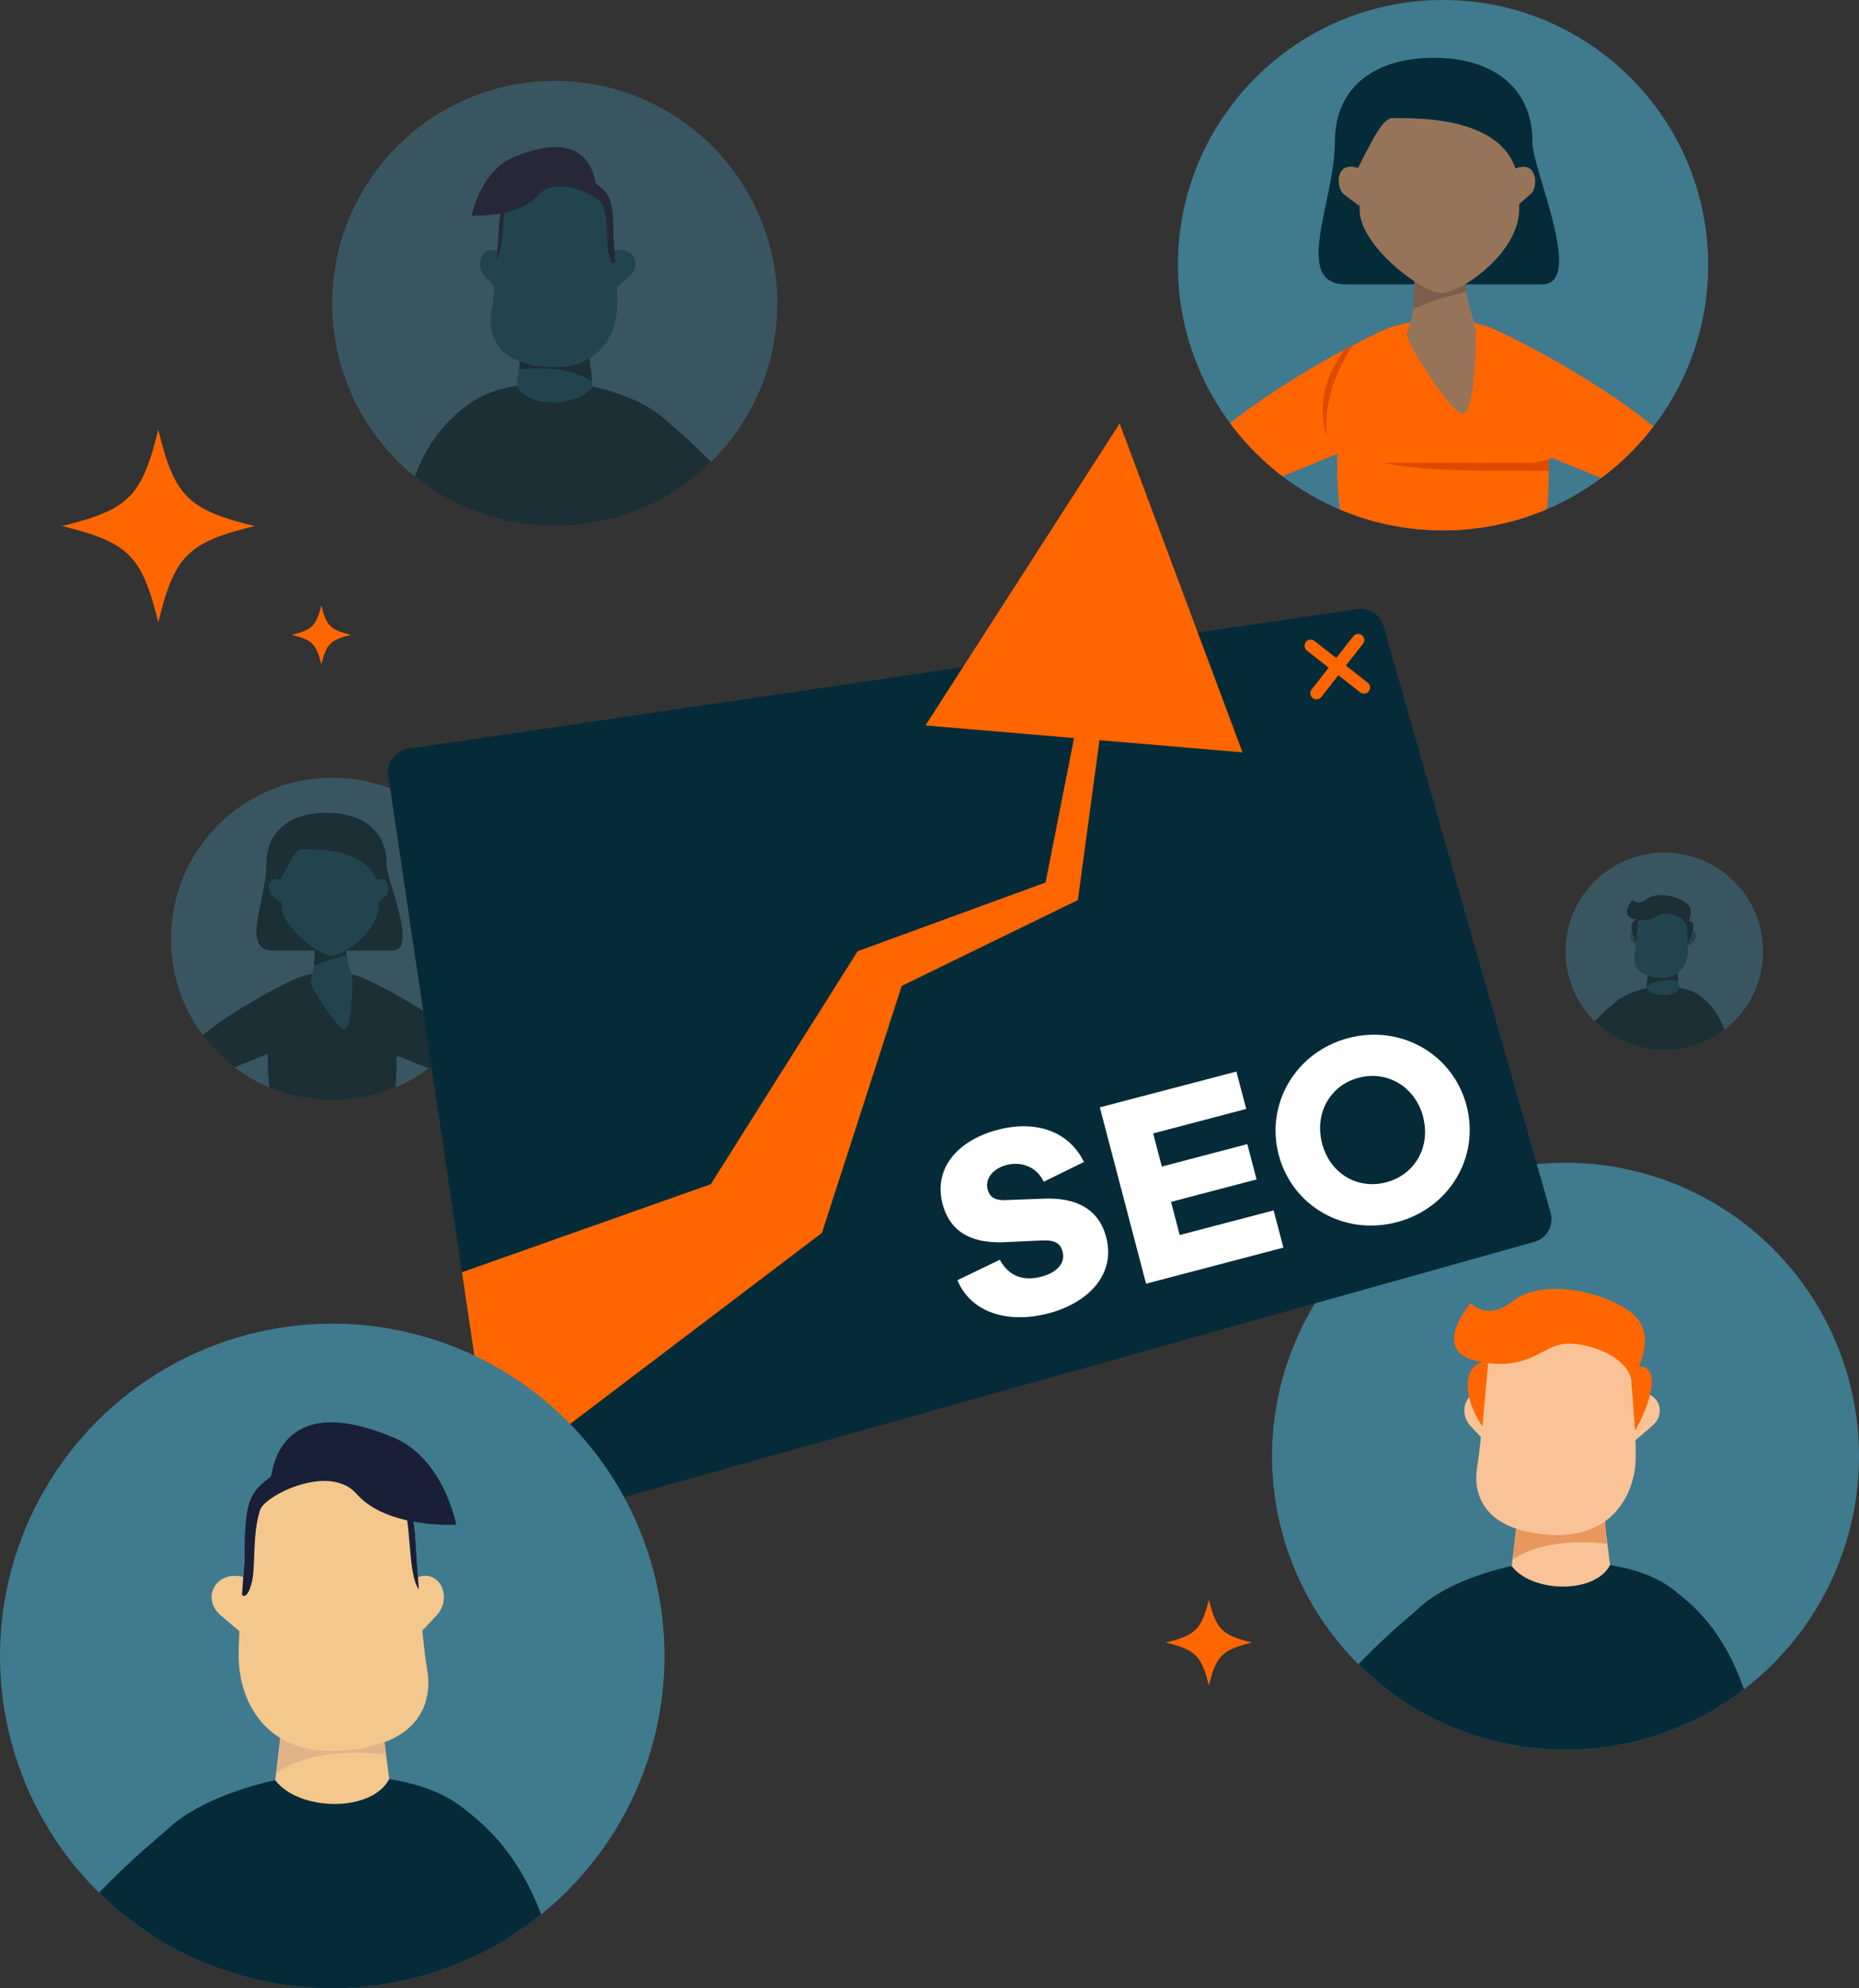 <?xml version="1.0" encoding="UTF-8"?>
<svg xmlns="http://www.w3.org/2000/svg" xmlns:xlink="http://www.w3.org/1999/xlink" id="Layer_2" viewBox="0 0 154.81 165.55">
  <rect x="0" y="0" width="154.81" height="165.55" fill="#333333" stroke="none"/>
  <defs>
    <style>.cls-1{fill:#fff;}.cls-2{fill:#407a8e;}.cls-3{opacity:.5;}.cls-4{fill:#f60;}.cls-5{clip-path:url(#clippath-2);}.cls-6{fill:#dd4b03;}.cls-7{fill:none;stroke:#f60;stroke-linecap:round;stroke-linejoin:round;stroke-width:1.02px;}.cls-8{fill:#f9c397;}.cls-9{clip-path:url(#clippath-1);}.cls-10{clip-path:url(#clippath-4);}.cls-11{fill:#115668;}.cls-12{clip-path:url(#clippath);}.cls-13{clip-path:url(#clippath-3);}.cls-14{fill:#b8a32f;}.cls-15{fill:#f4c78c;}.cls-16{clip-path:url(#clippath-5);}.cls-17{fill:#7c5e4a;}.cls-18{fill:#967459;}.cls-19{fill:#191f37;}.cls-20{fill:#e2b288;}.cls-21{fill:#062b38;}.cls-22{fill:#e8985d;}</style>
    <clipPath id="clippath">
      <circle class="cls-2" cx="27.67" cy="78.18" r="13.43"></circle>
    </clipPath>
    <clipPath id="clippath-1">
      <circle class="cls-2" cx="130.37" cy="121.25" r="24.44"></circle>
    </clipPath>
    <clipPath id="clippath-2">
      <circle class="cls-2" cx="120.17" cy="22.08" r="22.08"></circle>
    </clipPath>
    <clipPath id="clippath-3">
      <circle class="cls-2" cx="46.2" cy="25.27" r="18.53"></circle>
    </clipPath>
    <clipPath id="clippath-4">
      <circle class="cls-2" cx="138.6" cy="79.21" r="8.22"></circle>
    </clipPath>
    <clipPath id="clippath-5">
      <circle class="cls-2" cx="27.67" cy="137.88" r="27.67"></circle>
    </clipPath>
  </defs>
  <g id="NEW">
    <g class="cls-3">
      <circle class="cls-2" cx="27.67" cy="78.18" r="13.43"></circle>
      <g class="cls-12">
        <path class="cls-21" d="m32.19,71.96c0,1.35,2.67,7.19.49,7.19h-9.93c-2.76,0-.57-4.21-.57-7.19s2.24-4.29,5.01-4.29,5.01,1.31,5.01,4.29Z"></path>
        <path class="cls-1" d="m23.25,93.08c1.63.85,2.96.18,2.82,1.53-.11,1.1-.52,1.78-1.77,1.43s-.84-.86-1.94-1.27l.89-1.69Z"></path>
        <path class="cls-21" d="m17.87,89.55l5.38,3.53-.75,2.07s-8.15-2.95-8.15-5.6c0-2.16,5.15-5.39,8.32-7.09.16-.08.31-.16.45-.24.54-.28,1-.51,1.34-.66l-2.15,6.18-4.44,1.81Z"></path>
        <path class="cls-14" d="m31.75,93.08c-1.63.85-2.96.18-2.82,1.53.11,1.1.52,1.78,1.77,1.43s.84-.86,1.94-1.27l-.89-1.69Z"></path>
        <path class="cls-21" d="m37.13,89.55l-5.38,3.53.75,2.07s8.15-2.95,8.15-5.6c0-2.16-5.15-5.39-8.32-7.09-.16-.08-.31-.16-.45-.24-.54-.28-1-.51-1.34-.66l2.15,6.18,4.44,1.81Z"></path>
        <path class="cls-21" d="m33.02,88.6s0,.06,0,.08c0,.1,0,.2,0,.3,0,.35-.02.68-.04.99-.16,2.25-.76,3.59.04,7.32h-10.72c1.27-3-.07-5.63,0-9.07,0-.25,0-.5,0-.75h0c.01-3.22-.09-6.5,5.35-6.5,4.87,0,5.35,3.53,5.37,6.39,0,.44,0,.86-.01,1.25Z"></path>
        <path class="cls-21" d="m32.41,83.55l-8.31-.26s-2.09,1.65-2.09,2.81h0c0,1.15.94,2.09,2.09,2.09h7.8c1.15,0,2.09-.43,2.09-1.59h0c0-1.15-1.2-2.02-1.59-3.05Z"></path>
        <path class="cls-11" d="m29.34,81.67c0,.6-.06,4.35-.76,4.02s-2.73-3.54-2.73-3.95.21-.43.3-1.33c.05-.57.09-1.33.06-2.29h2.54c0,.48.05.96.12,1.41.19,1.23.48,1.54.48,2.14Z"></path>
        <path class="cls-21" d="m26.14,80.41c.05-.57.09-1.33.06-2.29h2.54c0,.48.05.96.12,1.41-.76.18-1.79.47-2.71.88Z"></path>
        <path class="cls-11" d="m23.45,73.28c-1.31-.47-1.17,1.02-.82,1.29l.8.61.02-1.9Z"></path>
        <path class="cls-11" d="m31.23,73.32c1.28-.56,1.24.94.91,1.23l-.76.66-.15-1.89Z"></path>
        <path class="cls-11" d="m31.53,75.34c0,2.21-2.95,4.25-3.94,4.25s-4.14-2.41-4.14-4.2c0-.89-.16-.92-.1-2.12.86-1.69,1.31-2.59,1.8-2.55.54.04,5.24-.27,6.19,2.56.13,1.17.19,1.07.19,2.06Z"></path>
        <path d="m23.35,73.28s.03,0,0,0h0Z"></path>
      </g>
    </g>
    <circle class="cls-2" cx="130.37" cy="121.25" r="24.44"></circle>
    <g class="cls-9">
      <g id="Casual_Man_1">
        <path class="cls-21" d="m146.76,154.48c0,3.65-.6,15.87-.6,15.87h-4.59s-.43-21.3-.43-21.3l-1.39-16.37c7.86,5.98,7.01,18.15,7.01,21.8Z"></path>
        <path class="cls-21" d="m125.89,130.39l8.19-.08c6.89,1.09,8.5,5.26,8.61,10.49.13,6.12-2.82,15.95-2.82,23.42h-20.89c0-8.74-2.52-21.61-2.54-26.8-.02-5.19,9.44-7.03,9.44-7.03Z"></path>
        <path class="cls-21" d="m119.46,132.89c-7.86,5.98-15.56,15.97-15.56,19.62,0,3.65,15.21,14.86,15.21,14.86l2.19-3.15-10.65-12.7,9.74-6.26-.94-12.37Z"></path>
        <path class="cls-8" d="m126.35,126.51l.32-2.94h6.73s.25,2.94.25,2.94l.08,1.01.35,2.79c-1.29,2.45-6.53,2.3-8.19.08l.46-3.88Z"></path>
        <path class="cls-22" d="m133.81,128.55c-2.78-.37-5.98-.01-7.83,1.3l.37-3.34c1.45,0,4.31-.01,7.29,0l.17,2.04Z"></path>
        <path class="cls-8" d="m124.5,116.46c-2.01-1.58-3.33.87-2.05,2.26,1.28,1.39,1.63,1.68,1.63,1.68l.42-3.93Z"></path>
        <ellipse class="cls-8" cx="123.04" cy="117.42" rx=".34" ry=".58" transform="translate(-15.82 19.21) rotate(-8.39)"></ellipse>
        <path class="cls-8" d="m135.04,116.46c2.49-1.58,4.15.87,2.55,2.26-1.59,1.39-2.03,1.68-2.03,1.68l-.52-3.93Z"></path>
        <path class="cls-8" d="m136.19,121.97c-.18,2.04-1.56,6.06-6.96,5.83-.07,0-.15,0-.23-.01-.08,0-.16-.01-.24-.02-5.79-.5-6.05-3.97-5.74-5.69.19-1.07.42-3.46.59-5.61h0c.1-1.3.18-2.52.22-3.32.04-.89.14-1.88.6-2.73.12-.23.27-.45.45-.66.74-.85,2.03-1.44,4.28-1.44,3.2,0,5.07,1.18,5.96,2.57.45.7.65,1.46.65,2.14,0,.38.02.86.05,1.4.04.65.1,1.4.16,2.16l.02.27c.04.55.08,1.11.12,1.66h0c.09,1.35.14,2.62.06,3.45Z"></path>
        <path class="cls-4" d="m122.94,113.31c3.88.9,5.22-.88,6.89-1.34s5.64.73,6.04,2.98c0,0,2.6-3.85-.18-5.78-2.77-1.93-7.51-2.58-9.7-.85s-3.52.18-3.52.18c0,0-3.4,3.92.47,4.82Z"></path>
        <path class="cls-4" d="m135.79,113.87c3-.85,1.51,3.35.37,5.25l-.37-5.25Z"></path>
        <path class="cls-4" d="m123.94,113.36c-2.2,0-2.2,2.92-.49,5.4l.49-5.4Z"></path>
      </g>
    </g>
    <path class="cls-4" d="m5.16,43.8c5.56,1.36,6.66,2.46,8.02,8.02,1.36-5.56,2.46-6.66,8.02-8.02-5.56-1.36-6.66-2.46-8.02-8.02-1.36,5.56-2.46,6.66-8.02,8.02Z"></path>
    <path class="cls-4" d="m24.3,52.86c1.7.42,2.04.75,2.46,2.46.42-1.7.75-2.04,2.46-2.46-1.7-.42-2.04-.75-2.46-2.46-.42,1.7-.75,2.04-2.46,2.46Z"></path>
    <path class="cls-4" d="m97.09,136.76c2.48.61,2.97,1.1,3.58,3.58.61-2.48,1.1-2.97,3.58-3.58-2.48-.61-2.97-1.1-3.58-3.58-.61,2.48-1.1,2.97-3.58,3.58Z"></path>
    <circle class="cls-2" cx="120.17" cy="22.08" r="22.08"></circle>
    <g class="cls-5">
      <path class="cls-21" d="m127.61,11.86c0,2.22,4.4,11.82.81,11.82h-16.32c-4.54,0-.94-6.92-.94-11.82s3.68-7.05,8.23-7.05,8.23,2.16,8.23,7.05Z"></path>
      <path class="cls-1" d="m112.91,46.57c2.68,1.4,4.86.3,4.63,2.51-.19,1.8-.86,2.92-2.91,2.36s-1.39-1.41-3.18-2.08l1.46-2.78Z"></path>
      <path class="cls-4" d="m104.07,40.77l8.84,5.81-1.23,3.4s-13.4-4.85-13.4-9.21c0-3.54,8.47-8.86,13.68-11.66.25-.14.5-.27.74-.39.89-.46,1.64-.84,2.2-1.09l-3.54,10.16-7.29,2.98Z"></path>
      <path class="cls-14" d="m126.88,46.57c-2.68,1.4-4.86.3-4.63,2.51.19,1.8.86,2.92,2.91,2.36s1.39-1.41,3.18-2.08l-1.46-2.78Z"></path>
      <path class="cls-4" d="m135.72,40.77l-8.84,5.81,1.23,3.4s13.4-4.85,13.4-9.21c0-3.54-8.47-8.86-13.68-11.66-.25-.14-.5-.27-.74-.39-.89-.46-1.64-.84-2.2-1.09l3.54,10.16,7.29,2.98Z"></path>
      <path class="cls-4" d="m128.97,39.2s0,.09,0,.14c0,.17,0,.33,0,.5,0,.58-.03,1.11-.06,1.62-.27,3.7-1.24,5.9.06,12.03h-17.61c2.09-4.93-.12-9.25,0-14.91,0-.41.01-.82.01-1.24h0c.02-5.3-.15-10.69,8.79-10.69,8.01,0,8.8,5.8,8.83,10.5,0,.72,0,1.41-.02,2.05Z"></path>
      <path class="cls-6" d="m128.99,37.15l-17.01.18c3.17,2.4,14.44,1.77,17,1.88,0-.64.02-1.33.02-2.05Z"></path>
      <path class="cls-4" d="m127.96,30.9l-13.65-.43s-3.44,2.72-3.44,4.62h0c0,1.9,1.54,3.44,3.44,3.44h12.82c1.9,0,3.44-.71,3.44-2.61h0c0-1.9-1.98-3.31-2.61-5.01Z"></path>
      <path class="cls-18" d="m122.91,27.81c0,.99-.11,7.14-1.26,6.61s-4.48-5.83-4.48-6.49.35-.71.49-2.19c.09-.94.15-2.19.1-3.76h4.17c0,.79.08,1.58.19,2.31.32,2.03.79,2.53.79,3.52Z"></path>
      <path class="cls-17" d="m117.66,25.74c.09-.94.15-2.19.1-3.76h4.17c0,.79.08,1.58.19,2.31-1.25.29-2.95.77-4.46,1.45Z"></path>
      <path class="cls-18" d="m113.23,14.03c-2.16-.77-1.93,1.68-1.35,2.12l1.32,1,.03-3.12Z"></path>
      <path class="cls-18" d="m126.03,14.09c2.1-.92,2.04,1.54,1.49,2.02l-1.25,1.09-.25-3.11Z"></path>
      <path class="cls-18" d="m126.51,17.41c0,3.64-4.84,6.99-6.47,6.99s-6.81-3.96-6.81-6.89c0-1.47-.27-1.52-.16-3.49,1.41-2.77,2.15-4.25,2.96-4.19.89.06,8.62-.44,10.17,4.2.21,1.92.32,1.75.32,3.38Z"></path>
      <path d="m113.07,14.02c-.05,0,.05,0,0,0h0Z"></path>
      <path class="cls-6" d="m110.52,36.55c-1.02-3.46.28-5.77,1.44-7.45.25-.14.5-.27.74-.39-2.83,4.05-2.2,7.71-2.18,7.84Z"></path>
    </g>
    <g class="cls-3">
      <circle class="cls-2" cx="46.2" cy="25.27" r="18.53"></circle>
      <g class="cls-13">
        <path class="cls-21" d="m33.19,50.87c0,2.83.46,12.3.46,12.3h3.56l.33-16.51,1.08-12.69c-6.1,4.63-5.44,14.07-5.44,16.9Z"></path>
        <path class="cls-21" d="m49.37,32.19l-6.35-.06c-5.34.85-6.59,4.08-6.67,8.13-.1,4.75,2.18,12.37,2.18,18.16h16.19c0-6.78,1.95-16.76,1.97-20.78.02-4.02-7.32-5.45-7.32-5.45Z"></path>
        <path class="cls-21" d="m54.36,34.14c6.1,4.63,12.06,12.39,12.06,15.21s-11.79,11.52-11.79,11.52l-1.7-2.45,8.26-9.84-7.55-4.86.73-9.59Z"></path>
        <path class="cls-11" d="m49.01,29.19l-.25-2.28h-5.21l-.19,2.28-.07.78-.27,2.16c1,1.9,5.07,1.78,6.35.06l-.36-3.01Z"></path>
        <path class="cls-21" d="m43.23,30.77c2.15-.28,4.64,0,6.07,1.01l-.28-2.59c-1.13,0-3.34-.01-5.65,0l-.13,1.58Z"></path>
        <path class="cls-11" d="m42,21.21c-1.6-1.25-2.65.69-1.63,1.8s1.3,1.33,1.3,1.33l.33-3.13Z"></path>
        <path class="cls-11" d="m50.39,21.21c1.98-1.25,3.3.69,2.03,1.8s-1.62,1.33-1.62,1.33l-.42-3.13Z"></path>
        <path class="cls-11" d="m51.38,25.93c-.15,1.62-1.24,4.82-5.53,4.64-.06,0-.12,0-.18,0-.06,0-.13,0-.19-.01-4.6-.4-4.81-3.16-4.57-4.53.15-.85.33-2.75.47-4.47h0c.08-1.04.15-2,.18-2.64.04-.71.12-1.49.47-2.17.5-.94,1.54-1.67,3.77-1.67,3.82,0,5.26,2.12,5.26,3.75,0,.98.17,2.75.28,4.36,0,0,0,0,0,0,.07,1.07.11,2.08.05,2.75Z"></path>
        <path class="cls-19" d="m42.25,16.86c-.48.85-.25,3.89-.88,4.69h0c.08-1.04.15-2,.18-2.64.04-.71.12-1.49.47-2.17l.23.12Z"></path>
        <path class="cls-19" d="m51.09,19.93c0-3.47-.31-3.76-1.48-4.67-.13-.55-.62-4.8-6.86-2.16-2.76,1.17-3.47,4.85-3.47,4.85,0,0,3.87.23,5.57-1.72,1.51-1.73,5.11.1,5.38.9.46,1.42.22,3.27.49,4.16.27.9.52.57.52.57l-.14-1.93Z"></path>
      </g>
    </g>
    <g class="cls-3">
      <circle class="cls-2" cx="138.6" cy="79.21" r="8.22"></circle>
      <g class="cls-10">
        <g id="Casual_Man_1-2">
          <path class="cls-21" d="m144.11,90.39c0,1.23-.2,5.34-.2,5.34h-1.55l-.14-7.16-.47-5.5c2.65,2.01,2.36,6.1,2.36,7.33Z"></path>
          <path class="cls-21" d="m137.09,82.28l2.76-.03c2.32.37,2.86,1.77,2.9,3.53.04,2.06-.95,5.36-.95,7.88h-7.03c0-2.94-.85-7.27-.85-9.01s3.17-2.37,3.17-2.37Z"></path>
          <path class="cls-21" d="m134.92,83.13c-2.65,2.01-5.23,5.37-5.23,6.6s5.12,5,5.12,5l.74-1.06-3.58-4.27,3.28-2.11-.32-4.16Z"></path>
          <path class="cls-11" d="m137.24,80.98l.11-.99h2.26l.08.99.03.34.12.94c-.44.82-2.2.77-2.76.03l.16-1.3Z"></path>
          <path class="cls-21" d="m139.75,81.66c-.93-.12-2.01,0-2.63.44l.12-1.12c.49,0,1.45,0,2.45,0l.06.69Z"></path>
          <path class="cls-11" d="m136.62,77.6c-.67-.53-1.12.29-.69.76s.55.56.55.56l.14-1.32Z"></path>
          <ellipse class="cls-8" cx="136.13" cy="77.92" rx=".11" ry=".2" transform="translate(-9.91 20.7) rotate(-8.39)"></ellipse>
          <path class="cls-11" d="m140.17,77.6c.84-.53,1.39.29.86.76s-.68.56-.68.56l-.18-1.32Z"></path>
          <path class="cls-11" d="m140.55,79.45c-.06.69-.52,2.04-2.34,1.96-.03,0-.05,0-.08,0-.03,0-.05,0-.08,0-1.95-.17-2.04-1.34-1.93-1.91.06-.36.14-1.16.2-1.89h0c.03-.44.06-.85.08-1.12.02-.3.05-.63.2-.92.04-.08.09-.15.15-.22.25-.29.68-.49,1.44-.49,1.07,0,1.7.4,2,.87.15.24.22.49.22.72,0,.13,0,.29.02.47.01.22.03.47.05.73v.09c.02.19.03.37.05.56h0c.03.45.05.88.02,1.16Z"></path>
          <path class="cls-21" d="m136.09,76.54c1.3.3,1.76-.29,2.32-.45s1.9.25,2.03,1c0,0,.87-1.29-.06-1.94s-2.53-.87-3.26-.29-1.18.06-1.18.06c0,0-1.14,1.32.16,1.62Z"></path>
          <path class="cls-21" d="m140.42,76.73c1.01-.28.51,1.13.12,1.77l-.12-1.77Z"></path>
          <path class="cls-21" d="m136.43,76.55c-.74,0-.74.98-.16,1.82l.16-1.82Z"></path>
        </g>
      </g>
    </g>
    <path class="cls-21" d="m32.33,64.57l9.02,60.77c.17,1.17,1.33,1.92,2.47,1.6l83.95-23.54c1.05-.29,1.65-1.38,1.36-2.43l-13.92-48.86c-.27-.95-1.2-1.55-2.17-1.4l-79.05,11.63c-1.07.16-1.81,1.16-1.65,2.23Z"></path>
    <line class="cls-7" x1="113.1" y1="53.29" x2="109.63" y2="57.72"></line>
    <line class="cls-7" x1="109.15" y1="53.77" x2="113.58" y2="57.24"></line>
    <polygon class="cls-4" points="77.07 60.4 103.47 62.64 93.24 35.26 77.07 60.4"></polygon>
    <polygon class="cls-4" points="91.65 50.25 87.07 73.48 71.42 79.2 59.19 98.6 38.47 105.93 41.07 123.42 68.45 102.65 75.09 82.09 89.76 74.94 92.98 51.14 91.65 50.25"></polygon>
    <path class="cls-1" d="m90.28,96.74l-3.36,1.65c-.63-1.31-1.94-1.69-3.1-1.39s-1.8,1.17-1.58,2.01c.15.59.53.96,1.51.91l3.22-.12c2.69-.1,4.54.89,5.15,3.21.82,3.13-1.53,5.48-4.8,6.34-3.31.87-6.44,0-7.59-2.76l3.53-1.7c.77,1.41,1.99,1.79,3.46,1.41,1.36-.36,2.01-1.18,1.77-2.08-.17-.66-.59-.99-1.7-.94l-3.24.15c-2.23.07-4.36-.54-5.06-3.21-.75-2.85,1.15-5.24,4.59-6.15,3.2-.84,5.93.13,7.18,2.66Z"></path>
    <path class="cls-1" d="m106.87,103.88l-11.43,3-3.85-14.68,11.37-2.98.82,3.11-7.75,2.04.72,2.76,7.12-1.87.77,2.94-7.12,1.87.72,2.76,7.82-2.05.82,3.11Z"></path>
    <path class="cls-1" d="m122.13,92.06c1.12,4.27-1.43,8.55-5.81,9.7s-8.7-1.32-9.83-5.59,1.42-8.59,5.8-9.74c4.38-1.15,8.71,1.34,9.84,5.63Zm-3.61.95c-.66-2.52-2.97-3.9-5.36-3.28s-3.72,2.96-3.06,5.48,2.96,3.86,5.34,3.23,3.72-2.94,3.07-5.44Z"></path>
    <circle class="cls-2" cx="27.67" cy="137.88" r="27.67"></circle>
    <g class="cls-16">
      <path class="cls-21" d="m47.09,176.11c0,4.22-.69,18.37-.69,18.37h-5.32s-.5-24.66-.5-24.66l-1.61-18.95c9.1,6.92,8.12,21.01,8.12,25.24Z"></path>
      <path class="cls-21" d="m22.93,148.22l9.49-.09c7.98,1.26,9.84,6.09,9.97,12.14.15,7.09-3.26,18.47-3.26,27.12H14.93c0-10.12-2.91-25.02-2.94-31.03-.02-6.01,10.93-8.14,10.93-8.14Z"></path>
      <path class="cls-21" d="m15.48,151.12c-9.1,6.92-18.01,18.5-18.01,22.72s17.61,17.2,17.61,17.2l2.54-3.65-12.33-14.7,11.28-7.25-1.09-14.32Z"></path>
      <path class="cls-15" d="m23.46,143.73l.37-3.41h7.79s.28,3.41.28,3.41l.1,1.17.41,3.23c-1.5,2.83-7.56,2.66-9.49.09l.53-4.49Z"></path>
      <path class="cls-20" d="m32.1,146.09c-3.22-.43-6.93-.01-9.07,1.51l.42-3.87c1.68,0,4.99-.02,8.44,0l.2,2.36Z"></path>
      <path class="cls-15" d="m33.93,131.81c2.38-1.87,3.96,1.03,2.44,2.68s-1.94,1.99-1.94,1.99l-.5-4.67Z"></path>
      <path class="cls-15" d="m21.4,131.81c-2.96-1.87-4.93,1.03-3.03,2.68s2.41,1.99,2.41,1.99l.62-4.67Z"></path>
      <path class="cls-15" d="m19.93,138.86c.22,2.42,1.85,7.21,8.26,6.92.09,0,.18,0,.27-.01.09,0,.19-.01.29-.02,6.88-.59,7.19-4.72,6.82-6.76-.23-1.27-.5-4.11-.7-6.67h0c-.12-1.55-.22-2.99-.27-3.94-.05-1.05-.17-2.23-.71-3.24-.75-1.41-2.3-2.5-5.62-2.5-5.7,0-7.85,3.16-7.85,5.6,0,1.47-.26,4.11-.42,6.52,0,0,0,0,0,0-.11,1.6-.17,3.11-.08,4.1Z"></path>
      <path class="cls-19" d="m33.56,125.32c.71,1.26.38,5.81,1.32,7.01h0c-.12-1.55-.22-2.99-.27-3.94-.05-1.05-.17-2.23-.71-3.24l-.34.18Z"></path>
      <path class="cls-19" d="m20.36,129.91c0-5.18.47-5.61,2.21-6.98.19-.82.92-7.17,10.25-3.22,4.13,1.75,5.18,7.24,5.18,7.24,0,0-5.77.34-8.31-2.57-2.26-2.58-7.64.14-8.03,1.34-.69,2.11-.33,4.88-.74,6.22-.4,1.34-.77.85-.77.85l.21-2.89Z"></path>
    </g>
  </g>
</svg>

